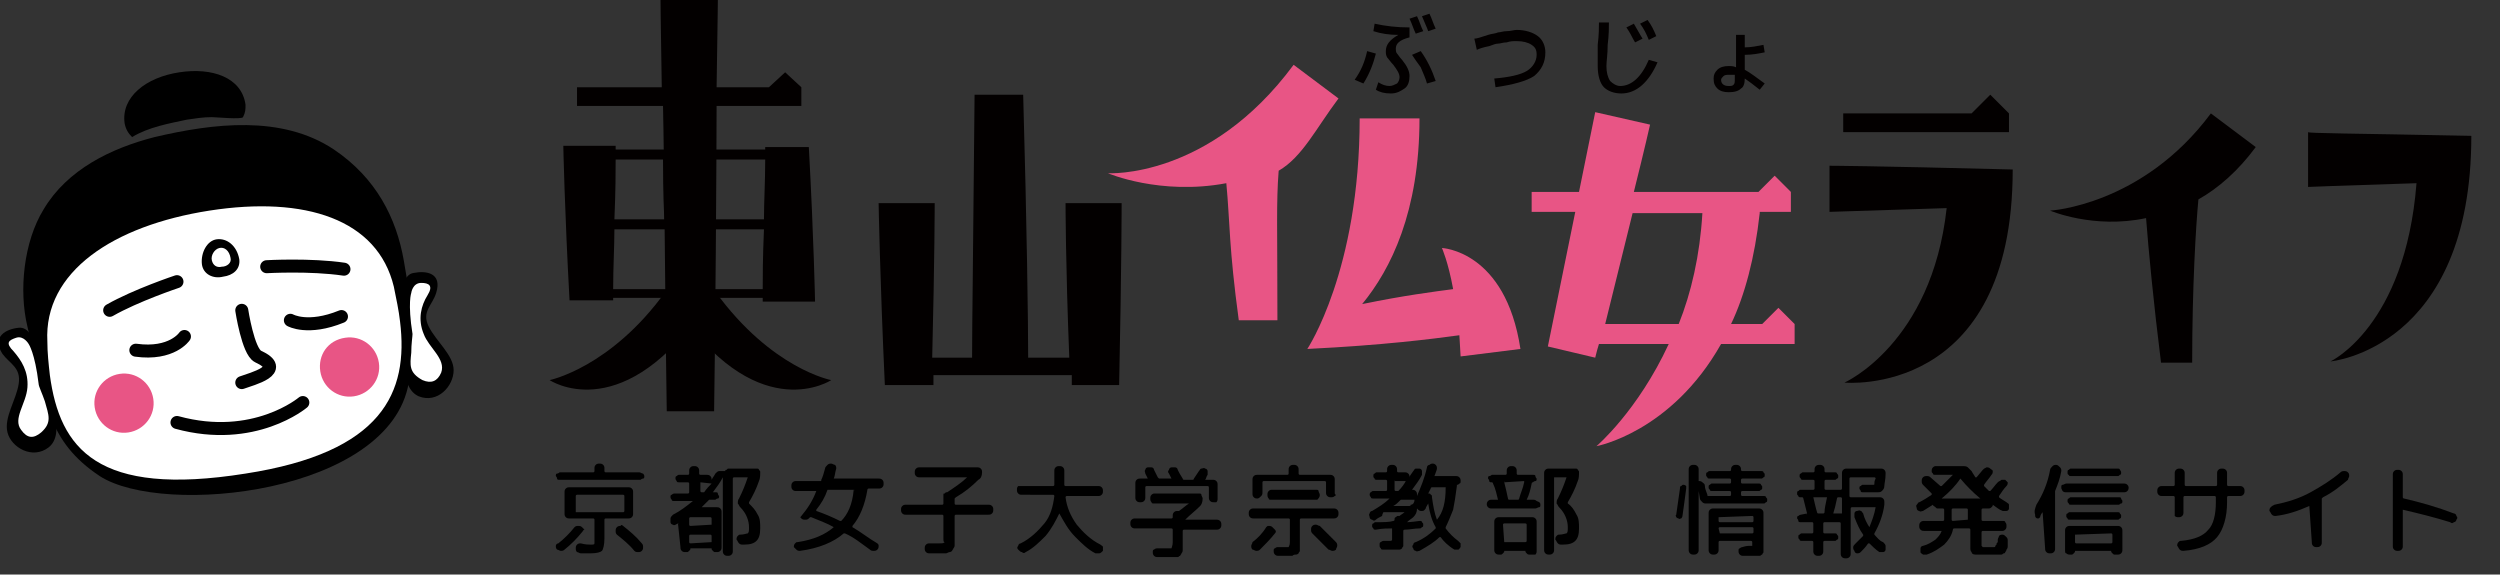 <?xml version="1.0" encoding="utf-8"?>
<!-- Generator: Adobe Illustrator 25.4.8, SVG Export Plug-In . SVG Version: 6.00 Build 0)  -->
<svg version="1.1" id="レイヤー_1" xmlns="http://www.w3.org/2000/svg" xmlns:xlink="http://www.w3.org/1999/xlink" x="0px"
	 y="0px" viewBox="0 0 200.6 46.1" style="enable-background:new 0 0 200.6 46.1;" xml:space="preserve">
<rect x="0" y="0" width="200.6" height="46.1" fill="#333333" stroke="none"/>
<style type="text/css">
	.st0{fill:#030000;}
	.st1{fill:#E85585;}
	.st2{fill-rule:evenodd;clip-rule:evenodd;}
	.st3{fill-rule:evenodd;clip-rule:evenodd;fill:#FFFFFF;}
	.st4{fill:none;stroke:#000000;stroke-width:1.043;stroke-linecap:round;stroke-miterlimit:10;}
	.st5{fill-rule:evenodd;clip-rule:evenodd;fill:#E85585;}
</style>
<g>
	<g>
		<path class="st0" d="M109.7,4.1l0.7,0.2c-0.2,0.8-0.5,1.6-1,2.4l-0.7-0.3C109.2,5.7,109.5,5,109.7,4.1z M112,3.9
			c0,0.1,0,0.3,0.1,0.4s0.2,0.3,0.4,0.5c0.4,0.5,0.6,0.9,0.6,1.3s-0.1,0.8-0.4,1s-0.6,0.4-1.1,0.4s-0.9-0.1-1.2-0.3l0.2-0.6
			c0.3,0.2,0.6,0.3,0.9,0.3c0.2,0,0.4-0.1,0.6-0.2c0.1-0.1,0.2-0.3,0.2-0.5c0-0.3-0.2-0.6-0.5-1c-0.2-0.2-0.4-0.5-0.5-0.6
			c-0.1-0.2-0.1-0.3-0.1-0.5c0-0.5,0.3-0.9,1-1.3l0,0c-0.7,0-1.4-0.1-2-0.3l0.1-0.6c0.9,0.2,1.8,0.3,2.8,0.3V3
			C112.3,3.2,112,3.5,112,3.9z M113.1,1.5l0.6-0.2c0.2,0.4,0.3,0.8,0.5,1.2l-0.6,0.2C113.4,2.3,113.3,1.9,113.1,1.5z M113.3,4.4
			l0.7-0.3c0.5,0.7,0.9,1.5,1.2,2.4l-0.7,0.2c-0.1-0.4-0.3-0.8-0.5-1.3C113.7,5,113.5,4.7,113.3,4.4z M114.1,1.3l0.6-0.2
			c0.2,0.4,0.3,0.8,0.5,1.2l-0.6,0.2C114.5,2.2,114.3,1.8,114.1,1.3z"/>
		<path class="st0" d="M118.3,3.1c0.2,0,0.5-0.1,1.1-0.3c0.3-0.1,0.6-0.1,0.8-0.2c0.2,0,0.4-0.1,0.7-0.1c0.3,0,0.6-0.1,0.8-0.1
			c0.7,0,1.3,0.2,1.7,0.5c0.4,0.3,0.6,0.8,0.6,1.3c0,0.8-0.3,1.4-0.9,1.9c-0.6,0.4-1.7,0.7-3.1,0.9l-0.1-0.7
			c1.2-0.1,2.1-0.3,2.6-0.6c0.5-0.3,0.8-0.8,0.8-1.3c0-0.4-0.1-0.6-0.4-0.8s-0.7-0.3-1.2-0.3c-0.3,0-0.5,0-0.8,0.1
			c-0.3,0-0.5,0.1-0.7,0.1s-0.4,0.1-0.7,0.2c-0.5,0.1-0.8,0.2-1,0.3L118.3,3.1z"/>
		<path class="st0" d="M128.3,1.8h0.8c0,0.4,0,1-0.1,1.8c0,0.8-0.1,1.3-0.1,1.7c0,0.5,0.1,0.9,0.3,1.2c0.2,0.2,0.5,0.4,0.8,0.4
			c0.9,0,1.7-0.7,2.3-2.1L133,5c-0.7,1.6-1.7,2.5-2.9,2.5c-0.6,0-1.1-0.2-1.4-0.5c-0.3-0.3-0.5-0.9-0.5-1.7c0-0.4,0-1,0-1.7
			C128.3,2.8,128.3,2.2,128.3,1.8z M130.5,2.2l0.6-0.3c0.3,0.5,0.5,0.9,0.7,1.2l-0.6,0.3C131,3.1,130.8,2.6,130.5,2.2z M131.6,1.9
			l0.6-0.3c0.3,0.4,0.5,0.8,0.7,1.3l-0.6,0.3C132.1,2.7,131.9,2.3,131.6,1.9z"/>
		<path class="st0" d="M139.3,2.8h0.7c0,0.4,0,0.7,0,1c0.5,0,1-0.1,1.5-0.2l0.1,0.6c-0.5,0.1-1,0.2-1.6,0.2c0,0.1,0,0.1,0,0.2
			s0,0.2,0,0.2c0,0.3,0,0.6,0,0.8c0.4,0.2,0.9,0.6,1.6,1.1l-0.4,0.5c-0.5-0.4-0.9-0.7-1.2-0.9c0,0.4-0.1,0.7-0.3,0.8
			c-0.2,0.2-0.5,0.3-1,0.3c-0.4,0-0.7-0.1-0.9-0.3c-0.2-0.2-0.3-0.4-0.3-0.8c0-0.3,0.1-0.5,0.3-0.7s0.5-0.3,0.9-0.3
			c0.2,0,0.4,0,0.6,0.1c0-0.1,0-0.1,0-0.3c0-0.1,0-0.2,0-0.3C139.3,4,139.3,3.3,139.3,2.8z M139.4,6c-0.2,0-0.4,0-0.6,0
			s-0.4,0-0.5,0.1s-0.2,0.2-0.2,0.3c0,0.3,0.2,0.5,0.6,0.5c0.2,0,0.3,0,0.4-0.1c0.1-0.1,0.1-0.2,0.1-0.5V6H139.4z"/>
	</g>
</g>
<path class="st1" d="M88.9,13.9c0,0,8.1,0.5,14.9-8.7l3.6,2.7c-1.8,2.4-2.9,4.7-4.8,5.8c-0.2,2.6-0.1,4.5-0.1,12h-3.1
	c-0.8-5.9-0.7-7.8-1-11C93.1,15.7,88.9,13.9,88.9,13.9z"/>
<path class="st1" d="M122,28l-4.8,0.6l-0.1-1.7c-2.2,0.3-6.1,0.8-12.2,1.1c0,0,4.2-6.3,4.2-18.5h4.8c0,7.5-2.3,12.1-4.6,14.9
	c3.4-0.7,5.8-1,7.3-1.2c-0.4-2.2-0.9-3.3-0.9-3.3S120.8,20.1,122,28z"/>
<path class="st1" d="M141.2,17.1c-0.4,3.6-1.2,6.6-2.3,8.9h2.5l1.3-1.3L144,26v1.6h-5.9c-4,7.1-10,8.2-10,8.2s3.3-2.8,5.8-8.2h-5.6
	c-0.1,0.3-0.2,0.7-0.3,1.1l-3.8-0.9l2.2-10.8h-3.5v-1.6h3.8L128,9l4.4,1c0,0-0.4,1.8-1.3,5.4h10l1.3-1.3l1.3,1.3V17h-2.5V17.1z
	 M128.8,26h5.9c1-2.5,1.7-5.5,1.9-8.9H131"/>
<path class="st0" d="M146.8,13.3c0,0,3,0,14.7,0.3c0,18.4-13.5,17.1-13.5,17.1s7-3.1,8.2-14l-9.4,0.3V13.3z M161.1,10.6h-13.2V9.1
	h10.3l1.5-1.5l1.5,1.5v1.5H161.1z"/>
<path class="st0" d="M164.5,16.9c0,0,7.4-0.4,12.9-7.8l3.6,2.7c-1.4,1.9-3,3.3-4.6,4.2c-0.2,2.1-0.5,7-0.5,13.1h-2.5
	c-0.6-4.8-1-9-1.2-11.6C168,18.4,164.5,16.9,164.5,16.9z"/>
<path class="st0" d="M198.3,10.9C198.3,28,187,29,187,29s6-2.8,6.9-14.3c-6.3,0.2-8.7,0.3-8.7,0.3v-4.4
	C185.2,10.7,188.5,10.7,198.3,10.9z"/>
<g>
	<path class="st0" d="M46.2,7h6.9C53,1,53,0,53,0h4.6c0,0,0,0.7-0.1,7h4.2L63,5.8L64.3,7v1.5h-6.8c0,3.8-0.1,18.8-0.2,24.5h-3.8
		c-0.1-5.4-0.2-20.5-0.3-24.5h-6.9V7H46.2z"/>
	<path class="st0" d="M44.1,30.5c0,0,4.9-1,9.3-7.1l2.7,1.9C49.6,34.2,44.1,30.5,44.1,30.5z"/>
	<path class="st0" d="M54.7,25.3l2.7-1.9c4.5,6.2,9.3,7.1,9.3,7.1S61.1,34.2,54.7,25.3z"/>
	<path class="st0" d="M61.2,24.1v-0.2h-12c0,0,0,0.1,0,0.2h-3.5c-0.4-7.3-0.5-12.4-0.5-12.4h4.2V12h12v-0.2h3.5
		c0.4,7.3,0.5,12.4,0.5,12.4h-4.2V24.1z M53.6,23.2c-0.1-1.8-0.2-3.4-0.2-4.8h-4.1c0,1.4-0.1,3-0.1,4.8H53.6z M49.3,17.6h4
		c-0.1-2.3-0.1-4-0.1-4.8h-3.8C49.4,13.7,49.4,15.3,49.3,17.6z M61.2,23.2c0-0.9,0-2.5,0.1-4.8h-4c0,1.4-0.1,3-0.1,4.8H61.2z
		 M57.3,17.6h4c0-1.4,0.1-3,0.1-4.8h-4C57.4,13.5,57.4,15.1,57.3,17.6z"/>
</g>
<g>
	<path class="st0" d="M70.5,16.3H75c0,0,0,4.3-0.2,12.4H78c0-2.5,0.1-9.6,0.2-21.1h3.9c0.3,10.6,0.4,18.4,0.4,21.1h3.3
		c-0.3-7.5-0.3-12.4-0.3-12.4H90c0,0,0,5-0.2,14.6H86c0-0.3,0-0.5,0-0.8H74.9c0,0.3,0,0.5,0,0.8H71C70.6,22.2,70.5,16.3,70.5,16.3z"
		/>
</g>
<g>
	<path class="st2" d="M8,38.2c-4.2-2.8-4.4-6-5.8-12c-0.7-2.9-0.3-6.8,1.3-9.4c1.9-3.2,5.4-4.9,8.9-5.8c4.7-1.1,10.2-1.8,14.4,1
		c3.4,2.3,5,5.5,5.6,8.9c0.9,5.2,1,6.4,0.4,9.8C31.3,39.6,13.1,41.5,8,38.2z"/>
	<path class="st2" d="M10.6,11c1.3-0.8,3-1.1,4.4-1.4c0.7-0.1,1.3-0.2,2-0.2c0.3,0,2.4,0.2,2.5,0c0.2-0.4,0.2-0.6,0.2-1
		c-0.3-2.2-2.7-3-5.3-2.6c-2.7,0.4-4.7,2-4.4,4.1C10.1,10.4,10.3,10.7,10.6,11z"/>
	<path class="st3" d="M3.8,27.4c0,0.9,0.1,1.8,0.2,2.7C4.8,36,7.8,39.9,19.7,38c11-1.7,13.1-6.5,12.4-12.2C32,24.9,31.8,24,31.6,23
		c-1.3-5.4-7.1-7.3-14.8-6.1S3.5,21.8,3.8,27.4z"/>
	<path class="st4" d="M24.3,32.3c0,0-3.9,3.3-10.1,1.6"/>
	<path class="st2" d="M16.2,21.2c0.1,0.8,0.9,1.2,1.7,1c0.8-0.1,1.4-0.6,1.3-1.4c-0.2-1.1-1-1.7-1.8-1.6
		C16.6,19.3,16.1,20.3,16.2,21.2z M17,20.9c-0.1-0.4,0.2-0.9,0.6-1s0.8,0.2,0.9,0.8c0.1,0.4-0.3,0.7-0.7,0.7
		C17.4,21.5,17.1,21.3,17,20.9z"/>
	<path class="st4" d="M19.4,24.9c0,0,0.5,3.3,1.3,3.7c2.4,1.1-0.5,1.8-1.3,2.1"/>
	<path class="st4" d="M14.8,27c0,0-1,1.5-3.9,1.1"/>
	<path class="st4" d="M23.3,25.7c0,0,1.4,0.8,4.1-0.3"/>
	<path class="st4" d="M21.4,21.4c0,0,3.5-0.2,6.2,0.2"/>
	<path class="st4" d="M14.2,22.6c0,0-3.3,1.1-5.4,2.3"/>
	<path class="st2" d="M33.6,31.8c1.5,0.6,2.8-0.8,2.8-2.1c0-1.2-1.4-2.3-2-3.5s0.3-1.7,0.6-2.7c0.5-1.6-0.8-1.8-1.8-1.6
		c-0.8,0.1-0.9,1.3-0.9,1.3s0,2.4,0.1,3.6C32.5,28,32,31.1,33.6,31.8z"/>
	<path class="st3" d="M33.9,30.5c0.7,0.3,1.2,0.1,1.5-0.6c0.4-1.1-1-2-1.4-3.1c-0.5-1.2-0.2-2.3,0.3-3.1c0.5-0.8,0.1-1-0.5-1
		c-0.7,0-0.8,0.8-0.8,0.8s-0.3,0.8,0.1,3.3c0,0.2-0.1,0.8-0.1,1.5C32.9,29.3,32.8,29.9,33.9,30.5z"/>
	<path class="st2" d="M3.9,35.9c-1.3,1-3,0-3.3-1.2s0.7-2.6,0.9-3.9c0.2-1.3-0.7-1.6-1.3-2.4c-0.9-1.4,0.3-2,1.3-2.1
		c0.8-0.1,1.2,1,1.2,1s0.6,2.3,0.9,3.5C4,31.9,5.3,34.8,3.9,35.9z"/>
	<path class="st3" d="M3.3,34.7c-0.6,0.5-1.1,0.5-1.6-0.2c-0.7-0.9,0.4-2.1,0.5-3.4c0.1-1.3-0.5-2.2-1.1-2.9
		c-0.7-0.7-0.4-0.9,0.2-1.1s1,0.5,1,0.5s0.5,0.7,0.8,3.2c0,0.2,0.3,0.8,0.5,1.4C3.9,33.3,4.2,33.9,3.3,34.7z"/>
	<path class="st5" d="M7.6,32.7c0.2,1.3,1.4,2.2,2.7,2s2.2-1.4,2-2.7s-1.4-2.2-2.7-2S7.4,31.4,7.6,32.7z"/>
	<path class="st5" d="M25.7,29.8c0.2,1.3,1.4,2.2,2.7,2c1.3-0.2,2.2-1.4,2-2.7c-0.2-1.3-1.4-2.2-2.7-2
		C26.3,27.3,25.5,28.5,25.7,29.8z"/>
</g>
<g>
	<path d="M51.6,38c0.1,0.1,0.1,0.2,0.1,0.2c0,0.1,0,0.2-0.1,0.2s-0.2,0.1-0.2,0.1h-6.5c-0.1,0-0.2,0-0.2-0.1s-0.1-0.2-0.1-0.2
		c0-0.1,0-0.2,0.1-0.2s0.2-0.1,0.2-0.1h2.7c0,0,0.1,0,0.1-0.1v-0.2c0-0.1,0-0.2,0.1-0.3s0.2-0.1,0.3-0.1s0.2,0,0.3,0.1
		s0.1,0.2,0.1,0.3v0.2c0,0,0,0.1,0.1,0.1h2.7C51.4,37.9,51.5,38,51.6,38z M46.7,42.7c-0.4,0.5-0.9,1-1.4,1.4
		c-0.1,0.1-0.2,0.1-0.3,0.1s-0.2-0.1-0.3-0.1c-0.1-0.1-0.1-0.2-0.1-0.3s0.1-0.2,0.2-0.2c0.5-0.4,0.9-0.8,1.3-1.3
		c0.1-0.1,0.2-0.1,0.3-0.1s0.2,0,0.3,0.1s0.1,0.1,0.2,0.2C46.8,42.5,46.8,42.6,46.7,42.7z M47.4,43.7c0.2,0,0.3,0,0.3-0.1
		c0,0,0-0.2,0-0.4v-1.5c0,0,0-0.1-0.1-0.1h-1.5h-0.4c-0.1,0-0.2,0-0.3-0.1s-0.1-0.2-0.1-0.3v-1.7c0-0.1,0-0.2,0.1-0.3
		s0.2-0.1,0.3-0.1h4.7c0.1,0,0.2,0,0.3,0.1s0.1,0.2,0.1,0.3v1.7c0,0.1,0,0.2-0.1,0.3s-0.2,0.1-0.3,0.1h-1.8c0,0-0.1,0-0.1,0.1v1.5
		c0,0.5-0.1,0.9-0.2,1s-0.4,0.2-0.9,0.2c-0.2,0-0.4,0-0.8,0c-0.1,0-0.2-0.1-0.3-0.1c-0.1-0.1-0.1-0.2-0.1-0.3s0-0.2,0.1-0.3
		s0.2-0.1,0.3-0.1C47,43.7,47.2,43.7,47.4,43.7z M46.2,41.1H50c0,0,0.1,0,0.1-0.1v-1.2c0,0,0-0.1-0.1-0.1h-3.7c0,0-0.1,0-0.1,0.1
		V41.1L46.2,41.1z M50,42.2c0.5,0.4,1,0.8,1.5,1.4c0.1,0.1,0.1,0.2,0.1,0.3s0,0.2-0.1,0.3s-0.2,0.1-0.3,0.1s-0.2,0-0.3-0.1
		c-0.4-0.5-0.9-0.9-1.4-1.3c-0.1-0.1-0.1-0.2-0.1-0.3s0-0.2,0.1-0.3s0.2-0.1,0.3-0.1C49.8,42.1,49.9,42.1,50,42.2z"/>
	<path d="M54.4,42L54.4,42c-0.2,0.1-0.3,0.2-0.4,0.1c-0.1,0-0.2-0.1-0.2-0.2c0-0.1,0-0.2,0-0.3s0.1-0.2,0.2-0.3
		c0.6-0.3,1.1-0.7,1.6-1.1l0,0l0,0h-1.5c-0.1,0-0.2,0-0.2-0.1c-0.1-0.1-0.1-0.2-0.1-0.2c0-0.1,0-0.2,0.1-0.2
		c0.1-0.1,0.2-0.1,0.2-0.1h1.1c0,0,0.1,0,0.1-0.1v-0.7c0,0,0-0.1-0.1-0.1h-0.7c-0.1,0-0.2,0-0.2-0.1c-0.1-0.1-0.1-0.2-0.1-0.2
		c0-0.1,0-0.2,0.1-0.2c0.1-0.1,0.1-0.1,0.2-0.1h0.7c0,0,0.1,0,0.1-0.1v-0.2c0-0.1,0-0.2,0.1-0.3s0.2-0.1,0.3-0.1s0.2,0,0.3,0.1
		s0.1,0.2,0.1,0.3V38c0,0,0,0.1,0.1,0.1h0.5c0.1,0,0.2,0,0.3,0.1s0.1,0.2,0.1,0.3l0,0l0,0l0,0c0.1-0.2,0.2-0.3,0.3-0.5
		c0.1-0.1,0.2-0.2,0.3-0.2s0.2,0,0.4,0h0.1l0,0c0-0.1,0-0.1,0.1-0.1l0.1-0.1h2.3c0.1,0,0.2,0,0.2,0.1c0.1,0.1,0.1,0.1,0.1,0.2
		c0,0.2,0,0.5-0.1,0.7c-0.2,0.6-0.5,1.2-0.8,1.7v0.1c0.3,0.3,0.5,0.5,0.7,0.9C61,41.6,61,42,61,42.4c0,0.5-0.1,0.8-0.3,1
		s-0.5,0.3-1,0.3h-0.1c-0.1,0-0.2,0-0.3-0.1s-0.1-0.2-0.2-0.3c0-0.1,0-0.2,0.1-0.3s0.1-0.1,0.2-0.1c0.3,0,0.5-0.1,0.6-0.1
		c0.1-0.1,0.1-0.2,0.1-0.5c0-0.5-0.2-1.1-0.7-1.6c-0.1-0.1-0.1-0.2-0.2-0.3c0-0.1,0-0.3,0.1-0.4c0.3-0.6,0.5-1.1,0.7-1.7l0,0l0,0
		h-1.1c0,0-0.1,0-0.1,0.1v5.8c0,0.1,0,0.2-0.1,0.3s-0.2,0.1-0.3,0.1s-0.2,0-0.3-0.1S58,44.3,58,44.2v-5.9l0,0l0,0
		c-0.2,0.4-0.5,0.8-0.8,1.2l0,0l0,0h0.2c0.1,0,0.2,0,0.2,0.1s0.1,0.2,0.1,0.2c0,0.1,0,0.2-0.1,0.2s-0.2,0.1-0.2,0.1H57h-0.1
		c-0.2,0.2-0.4,0.4-0.6,0.6l0,0l0,0h1.2c0.1,0,0.2,0,0.3,0.1s0.1,0.2,0.1,0.3v2.8c0,0.1,0,0.2-0.1,0.3s-0.2,0.1-0.3,0.1h-0.1
		c-0.1,0-0.1,0-0.2-0.1c-0.1-0.1-0.1-0.1-0.1-0.2l0,0h-1.7l0,0c0,0.1,0,0.1-0.1,0.2c-0.1,0.1-0.1,0.1-0.2,0.1H55
		c-0.1,0-0.2,0-0.3-0.1s-0.1-0.2-0.1-0.3L54.4,42C54.5,42.1,54.5,42,54.4,42C54.5,42,54.5,42,54.4,42z M57.1,42.1v-0.5
		c0,0,0-0.1-0.1-0.1h-1.6c0,0-0.1,0-0.1,0.1v0.5c0,0,0,0.1,0.1,0.1L57.1,42.1C57.1,42.2,57.1,42.2,57.1,42.1z M57.1,43.5V43
		c0,0,0-0.1-0.1-0.1h-1.6c0,0-0.1,0-0.1,0.1v0.5c0,0,0,0.1,0.1,0.1L57.1,43.5L57.1,43.5z M56.2,38.7v0.7c0,0,0,0.1,0.1,0.1h0.1h0.1
		c0.2-0.3,0.4-0.5,0.6-0.7l0,0l0,0L56.2,38.7C56.2,38.6,56.2,38.6,56.2,38.7z"/>
	<path d="M64.3,41.4c0.5-0.6,0.9-1.2,1.2-2l0,0l0,0h-1.6c-0.1,0-0.2,0-0.3-0.1s-0.1-0.2-0.1-0.3s0-0.2,0.1-0.3s0.2-0.1,0.3-0.1h1.9
		c0.1,0,0.1,0,0.1-0.1c0.1-0.2,0.2-0.5,0.3-0.9c0-0.1,0.1-0.2,0.2-0.3s0.2-0.1,0.3-0.1c0.1,0,0.2,0.1,0.3,0.1
		c0.1,0.1,0.1,0.2,0.1,0.3c-0.1,0.3-0.1,0.6-0.2,0.8l0,0l0,0h3.6c0.1,0,0.2,0,0.3,0.1c0.1,0.1,0.1,0.2,0.1,0.3s0,0.2-0.1,0.3
		s-0.2,0.1-0.3,0.1h-0.8c0,0-0.1,0-0.1,0.1c-0.2,1.2-0.6,2.2-1.2,2.9v0.1c0.7,0.4,1.3,0.9,2,1.3c0.1,0.1,0.1,0.1,0.1,0.2
		c0,0.1,0,0.2-0.1,0.3s-0.2,0.1-0.3,0.1c-0.1,0-0.2,0-0.3-0.1c-0.7-0.5-1.3-1-2-1.3h-0.1c-0.8,0.7-2,1.2-3.5,1.4
		c-0.1,0-0.2,0-0.3-0.1c-0.1-0.1-0.1-0.1-0.2-0.2c0-0.1,0-0.2,0.1-0.3s0.1-0.1,0.2-0.1c1.3-0.2,2.2-0.6,2.9-1.2l0,0l0,0
		c-0.5-0.3-1.1-0.5-1.8-0.8H65l-0.1,0.1c-0.1,0.1-0.2,0.1-0.3,0.1c-0.1,0-0.2,0-0.3-0.1c-0.1-0.1-0.1-0.1-0.1-0.2
		C64.2,41.6,64.2,41.5,64.3,41.4z M68.5,39.3h-2h-0.1c-0.2,0.6-0.5,1.1-0.9,1.6V41c0.6,0.2,1.3,0.5,1.9,0.8h0.1
		C68,41.3,68.4,40.5,68.5,39.3C68.6,39.4,68.6,39.4,68.5,39.3C68.6,39.4,68.6,39.3,68.5,39.3z"/>
	<path d="M75.7,43.2v-1.8c0,0,0-0.1-0.1-0.1h-2.9c-0.1,0-0.2,0-0.3-0.1c-0.1-0.1-0.1-0.2-0.1-0.3s0-0.2,0.1-0.3s0.2-0.1,0.3-0.1h2.9
		c0,0,0.1,0,0.1-0.1v-0.7c0-0.1,0-0.1,0.1-0.1l0.1-0.1c0,0,0,0,0.1,0c0.6-0.4,1.2-0.8,1.6-1.2l0,0l0,0h-3.8c-0.1,0-0.2,0-0.3-0.1
		c-0.1-0.1-0.1-0.2-0.1-0.3s0-0.2,0.1-0.3s0.2-0.1,0.3-0.1h4.6c0.1,0,0.2,0,0.3,0.1c0.1,0.1,0.1,0.2,0.1,0.3c0,0.3-0.1,0.5-0.3,0.6
		c-0.5,0.5-1.1,1-1.8,1.4L76.6,40v0.4c0,0,0,0.1,0.1,0.1h2.6c0.1,0,0.2,0,0.3,0.1c0.1,0.1,0.1,0.2,0.1,0.3s0,0.2-0.1,0.3
		s-0.2,0.1-0.3,0.1h-2.6c0,0-0.1,0-0.1,0.1v1.8c0,0.2,0,0.4,0,0.5s0,0.2-0.1,0.3c0,0.1-0.1,0.1-0.1,0.2c0,0-0.1,0.1-0.2,0.1
		s-0.2,0.1-0.3,0.1c-0.1,0-0.2,0-0.4,0c-0.2,0-0.5,0-0.9,0c-0.1,0-0.2,0-0.3-0.1c-0.1-0.1-0.1-0.2-0.1-0.3s0-0.2,0.1-0.3
		s0.2-0.1,0.3-0.1c0.5,0,0.7,0,0.8,0c0.2,0,0.3,0,0.4-0.1C75.7,43.5,75.7,43.4,75.7,43.2z"/>
	<path d="M85,41.2c-0.3,0.6-0.6,1.2-1.1,1.8c-0.5,0.5-1,1-1.6,1.3c-0.1,0.1-0.2,0.1-0.3,0c-0.1,0-0.2-0.1-0.3-0.2
		c-0.1-0.1-0.1-0.2,0-0.3c0-0.1,0.1-0.2,0.2-0.2c0.8-0.4,1.4-1,1.9-1.6s0.7-1.4,0.8-2.2c0,0,0-0.1-0.1-0.1H82c-0.1,0-0.2,0-0.3-0.1
		c-0.1-0.1-0.1-0.2-0.1-0.3s0-0.2,0.1-0.3c0.1,0,0.2,0,0.3,0h2.5c0,0,0.1,0,0.1-0.1v-1.1c0-0.1,0-0.2,0.1-0.3s0.2-0.1,0.3-0.1
		s0.2,0,0.3,0.1c0.1,0.1,0.1,0.2,0.1,0.3v1.1c0,0,0,0.1,0.1,0.1h2.6c0.1,0,0.2,0,0.3,0.1c0.1,0.1,0.1,0.2,0.1,0.3s0,0.2-0.1,0.3
		s-0.2,0.1-0.3,0.1h-2.5c0,0-0.1,0-0.1,0.1c0.1,0.8,0.4,1.5,0.9,2.2c0.5,0.6,1.1,1.2,1.9,1.6c0.1,0.1,0.2,0.1,0.2,0.2
		c0,0.1,0,0.2,0,0.3c-0.1,0.1-0.2,0.2-0.3,0.2c-0.1,0-0.2,0-0.3,0c-0.6-0.3-1.1-0.8-1.6-1.3C85.7,42.5,85.4,41.9,85,41.2
		C85.1,41.2,85.1,41.2,85,41.2C85.1,41.2,85,41.2,85,41.2z"/>
	<path d="M94.1,43.5v-1c0,0,0-0.1-0.1-0.1h-2.9c-0.1,0-0.2,0-0.3-0.1c-0.1-0.1-0.1-0.2-0.1-0.3s0-0.2,0.1-0.3s0.2-0.1,0.3-0.1H94
		c0,0,0.1,0,0.1-0.1v-0.1c0-0.1,0-0.2,0.1-0.3s0.2-0.1,0.3-0.1h0.1c0.3-0.2,0.5-0.4,0.8-0.6l0,0l0,0h-2.8c-0.1,0-0.2,0-0.2-0.1
		c-0.1-0.1-0.1-0.2-0.1-0.3s0-0.2,0.1-0.3s0.2-0.1,0.2-0.1h3.6c0.1,0,0.2,0,0.2,0.1s0.1,0.2,0.1,0.3c0,0.3-0.1,0.5-0.2,0.6
		c-0.4,0.4-0.8,0.7-1.2,1.1l0,0l0,0h2.5c0.1,0,0.2,0,0.3,0.1C98,41.9,98,42,98,42.1s0,0.2-0.1,0.3s-0.2,0.1-0.3,0.1H95
		c0,0-0.1,0-0.1,0.1v1.1c0,0.2,0,0.3,0,0.4c0,0.1,0,0.2-0.1,0.3c0,0.1-0.1,0.1-0.1,0.2c-0.1,0-0.1,0.1-0.2,0.1s-0.2,0-0.3,0h-0.4
		c-0.2,0-0.5,0-0.9,0c-0.1,0-0.2,0-0.3-0.1c-0.1-0.1-0.1-0.2-0.1-0.3s0-0.2,0.1-0.2c0.1-0.1,0.2-0.1,0.3-0.1c0.4,0,0.7,0,0.8,0
		c0.2,0,0.3,0,0.3,0C94.1,43.7,94.1,43.6,94.1,43.5z M97.4,40.3c-0.1,0-0.2,0-0.3-0.1C97,40.1,97,40,97,39.9v-0.8c0,0,0-0.1-0.1-0.1
		H92c0,0-0.1,0-0.1,0.1v0.8c0,0.1,0,0.2-0.1,0.3s-0.2,0.1-0.3,0.1c-0.1,0-0.2,0-0.3-0.1c-0.1-0.1-0.1-0.2-0.1-0.3v-1.1
		c0-0.1,0-0.2,0.1-0.3s0.2-0.1,0.3-0.1h0.6l0,0l0,0L91.9,38c0-0.1-0.1-0.2,0-0.3c0-0.1,0.1-0.2,0.2-0.2s0.2,0,0.3,0
		c0.1,0,0.2,0.1,0.2,0.2c0.1,0.2,0.2,0.4,0.3,0.6l0.1,0.1h1l0,0l0,0L93.8,38c-0.1-0.1-0.1-0.2,0-0.3c0-0.1,0.1-0.2,0.2-0.2
		s0.2,0,0.3,0c0.1,0,0.2,0.1,0.2,0.2c0.1,0.2,0.2,0.4,0.4,0.7c0,0,0,0.1,0.1,0.1h0.7c0,0,0.1,0,0.1-0.1l0.4-0.6
		c0.1-0.1,0.1-0.2,0.2-0.2s0.2-0.1,0.3,0c0.1,0,0.2,0.1,0.2,0.2c0,0.1,0,0.2,0,0.3c-0.1,0.1-0.1,0.3-0.2,0.4l0,0l0,0h0.6
		c0.1,0,0.2,0,0.3,0.1c0.1,0.1,0.1,0.2,0.1,0.3V40c0,0.1,0,0.2-0.1,0.3C97.6,40.3,97.5,40.3,97.4,40.3z"/>
	<path d="M103.5,43.5v-1.8c0,0,0-0.1-0.1-0.1h-2.8c-0.1,0-0.2,0-0.3-0.1s-0.1-0.2-0.1-0.3s0-0.2,0.1-0.3s0.2-0.1,0.3-0.1h6.4
		c0.1,0,0.2,0,0.3,0.1c0.1,0.1,0.1,0.2,0.1,0.3s0,0.2-0.1,0.3s-0.2,0.1-0.3,0.1h-2.6c0,0-0.1,0-0.1,0.1v1.8c0,0.1,0,0.3,0,0.4
		c0,0.1,0,0.2,0,0.3s-0.1,0.1-0.1,0.2c0,0-0.1,0.1-0.2,0.1s-0.2,0-0.3,0.1c-0.1,0-0.2,0-0.4,0c-0.1,0-0.3,0-0.7,0
		c-0.1,0-0.2,0-0.3-0.1c-0.1-0.1-0.1-0.2-0.1-0.3s0-0.2,0.1-0.2c0.1-0.1,0.2-0.1,0.2-0.1c0.3,0,0.5,0,0.6,0c0.2,0,0.3,0,0.3,0
		C103.5,43.7,103.5,43.6,103.5,43.5z M102.3,42.8c-0.4,0.5-0.8,0.9-1.2,1.3c-0.1,0.1-0.2,0.1-0.3,0.1c-0.1,0-0.2-0.1-0.3-0.1
		c-0.1-0.1-0.1-0.2-0.1-0.3s0.1-0.2,0.1-0.3c0.4-0.3,0.8-0.7,1.1-1.2c0.1-0.1,0.1-0.1,0.2-0.1s0.2,0,0.3,0.1
		c0.1,0.1,0.1,0.1,0.2,0.2C102.4,42.6,102.4,42.7,102.3,42.8z M107.1,39.8c-0.1,0.1-0.2,0.1-0.3,0.1s-0.2,0-0.3-0.1
		s-0.1-0.2-0.1-0.3v-0.8c0,0,0-0.1-0.1-0.1h-4.9c0,0-0.1,0-0.1,0.1v0.8c0,0.1,0,0.2-0.1,0.3S101,40,100.9,40s-0.2,0-0.3-0.1
		c-0.1-0.1-0.1-0.2-0.1-0.3v-1.1c0-0.1,0-0.2,0.1-0.3s0.2-0.1,0.3-0.1h2.4c0,0,0.1,0,0.1-0.1v-0.3c0-0.1,0-0.2,0.1-0.3
		s0.2-0.1,0.3-0.1c0.1,0,0.2,0,0.3,0.1c0.1,0.1,0.1,0.2,0.1,0.3V38c0,0,0,0.1,0.1,0.1h2.4c0.1,0,0.2,0,0.3,0.1
		c0.1,0.1,0.1,0.2,0.1,0.3v1.1C107.2,39.7,107.2,39.8,107.1,39.8z M105.7,40.1H102c-0.1,0-0.2,0-0.2-0.1c-0.1-0.1-0.1-0.2-0.1-0.3
		s0-0.2,0.1-0.3s0.2-0.1,0.2-0.1h3.6c0.1,0,0.2,0,0.2,0.1s0.1,0.2,0.1,0.3S105.9,39.9,105.7,40.1C105.7,40.1,105.8,40.1,105.7,40.1z
		 M105.9,42.2c0.5,0.5,0.9,0.9,1.3,1.3c0.1,0.1,0.1,0.2,0.1,0.3s-0.1,0.2-0.1,0.3c-0.1,0.1-0.2,0.1-0.3,0.1c-0.1,0-0.2-0.1-0.3-0.1
		c-0.4-0.4-0.8-0.8-1.3-1.3c-0.1-0.1-0.1-0.2-0.1-0.3s0-0.2,0.1-0.3s0.2-0.1,0.3-0.1C105.7,42.1,105.8,42.2,105.9,42.2z"/>
	<path d="M110.9,41.4c-0.2,0.1-0.4,0.2-0.5,0.3s-0.2,0.1-0.3,0c-0.1,0-0.2-0.1-0.2-0.2c0-0.1-0.1-0.2,0-0.3c0-0.1,0.1-0.2,0.2-0.2
		c0.5-0.3,1-0.6,1.4-1l0,0l0,0h-1.3c-0.1,0-0.2,0-0.2-0.1c-0.1-0.1-0.1-0.2-0.1-0.2s0-0.2,0.1-0.2c0.1-0.1,0.1-0.1,0.2-0.1h1
		c0,0,0.1,0,0.1-0.1v-0.7c0,0,0-0.1-0.1-0.1h-0.7c-0.1,0-0.2,0-0.2-0.1c-0.1-0.1-0.1-0.1-0.1-0.2s0-0.2,0.1-0.2
		c0.1-0.1,0.1-0.1,0.2-0.1h0.7c0,0,0.1,0,0.1-0.1v-0.1c0-0.1,0-0.2,0.1-0.3s0.2-0.1,0.3-0.1c0.1,0,0.2,0,0.3,0.1
		c0.1,0.1,0.1,0.2,0.1,0.3v0.1c0,0,0,0.1,0.1,0.1h0.5c0.1,0,0.2,0,0.3,0.1s0.1,0.2,0.1,0.3l0,0l0,0c0-0.1,0.1-0.2,0.3-0.5
		c0.1-0.1,0.1-0.2,0.2-0.2s0.2,0,0.3,0c0.1,0,0.2,0.1,0.2,0.2c0,0.1,0,0.2,0,0.3c-0.2,0.4-0.5,0.8-0.8,1.2l0,0l0,0l0,0
		c0.1,0,0.2,0,0.3,0.1c0.1,0.1,0.1,0.2,0.1,0.3v0.1l0,0l0,0c0.3-0.7,0.6-1.4,0.8-2.3c0-0.1,0.1-0.2,0.2-0.2c0.1-0.1,0.2-0.1,0.3-0.1
		c0.1,0,0.2,0.1,0.2,0.1c0.1,0.1,0.1,0.2,0.1,0.3s-0.1,0.3-0.2,0.6l0,0l0,0h1.7c0.1,0,0.2,0,0.3,0.1c0.1,0.1,0.1,0.2,0.1,0.3l0,0
		c0,0.1,0,0.2-0.1,0.2c-0.1,0.1-0.1,0.1-0.2,0.1c0,0,0,0,0,0.1c-0.1,0.8-0.2,1.4-0.3,1.9c-0.2,0.5-0.4,1-0.6,1.4v0.1
		c0.3,0.4,0.6,0.7,1,1c0.1,0.1,0.1,0.1,0.2,0.2c0,0.1,0,0.2,0,0.3c-0.1,0.1-0.1,0.2-0.2,0.2s-0.2,0-0.3,0c-0.5-0.3-0.9-0.7-1.1-1
		h-0.1c-0.4,0.4-0.9,0.7-1.6,1.1c-0.1,0-0.2,0.1-0.3,0c-0.1,0-0.2-0.1-0.2-0.2c-0.1-0.1-0.1-0.2,0-0.3c0-0.1,0.1-0.2,0.2-0.2
		c0.7-0.3,1.2-0.7,1.6-1.1v-0.1c-0.3-0.5-0.5-1.2-0.6-1.9l0,0l0,0c-0.1,0.2-0.2,0.3-0.2,0.4c-0.1,0.1-0.1,0.2-0.3,0.2
		c-0.1,0-0.2,0-0.3-0.1l-0.1-0.1l0,0l0,0c0,0.3-0.1,0.5-0.3,0.7c-0.1,0.1-0.3,0.2-0.5,0.4l0,0l0,0c0,0,0.3,0,1-0.1
		c0.1,0,0.2,0,0.2,0.1c0.1,0.1,0.1,0.1,0.1,0.2c0,0.1,0,0.2-0.1,0.2c-0.1,0.1-0.1,0.1-0.2,0.1c-0.4,0-0.8,0.1-1.2,0.1
		c0,0-0.1,0-0.1,0.1v0.5c0,0.1,0,0.3,0,0.4c0,0.1,0,0.2,0,0.3s-0.1,0.1-0.1,0.2c0,0-0.1,0.1-0.2,0.1s-0.1,0-0.3,0
		c-0.1,0-0.2,0-0.4,0c-0.1,0-0.3,0-0.6,0c-0.1,0-0.2,0-0.2-0.1c-0.1-0.1-0.1-0.1-0.1-0.3c0-0.1,0-0.2,0.1-0.2
		c0.1-0.1,0.2-0.1,0.2-0.1c0.2,0,0.4,0,0.5,0s0.2,0,0.2-0.1c0,0,0-0.2,0-0.4v-0.4c0,0,0,0,0-0.1s0,0,0,0c-0.3,0-0.8,0-1.3,0.1
		c-0.1,0-0.2,0-0.2-0.1c-0.1-0.1-0.1-0.1-0.1-0.2c0-0.1,0-0.2,0.1-0.2c0.1-0.1,0.1-0.1,0.2-0.1c0.6,0,1.1,0,1.4-0.1
		c0,0,0.1,0,0.1-0.1l0,0c0-0.1,0-0.2,0.1-0.2c0.1-0.1,0.1-0.1,0.2-0.1h0.1c0.1-0.1,0.3-0.2,0.4-0.3l0,0l0,0H111
		C110.9,41.3,110.9,41.4,110.9,41.4z M113.5,40.1h-1h-0.1c-0.2,0.2-0.4,0.4-0.6,0.5l0,0l0,0h1.3c0,0,0.1,0,0.1-0.1
		C113.4,40.5,113.5,40.3,113.5,40.1C113.6,40.1,113.6,40.1,113.5,40.1C113.6,40.1,113.5,40.1,113.5,40.1z M111.9,38.6v0.7
		c0,0,0,0.1,0.1,0.1h0.1h0.1c0.3-0.3,0.5-0.6,0.6-0.8l0,0l0,0H111.9C112,38.5,111.9,38.5,111.9,38.6z M116,39.1h-1.1
		c0,0-0.1,0-0.1,0.1l-0.2,0.4l0,0l0,0c0.1,0,0.2,0,0.2,0.1c0.1,0,0.1,0.1,0.1,0.2c0.1,0.7,0.2,1.3,0.4,1.8l0,0l0,0
		C115.8,41.1,116,40.3,116,39.1C116.1,39.1,116.1,39.1,116,39.1z"/>
	<path d="M123.6,40.5c0,0.1,0,0.2-0.1,0.2s-0.2,0.1-0.3,0.1h-3.5c-0.1,0-0.2,0-0.3-0.1c-0.1-0.1-0.1-0.2-0.1-0.2
		c0-0.1,0-0.2,0.1-0.3s0.2-0.1,0.3-0.1h0.5l0,0l0,0c-0.1-0.4-0.2-0.9-0.4-1.3c0,0,0-0.1-0.1-0.1l0,0c-0.1,0-0.2,0-0.2-0.1
		s-0.1-0.2-0.1-0.2c0-0.1,0-0.2,0.1-0.2s0.2-0.1,0.2-0.1h1.1c0,0,0.1,0,0.1-0.1v-0.2c0-0.1,0-0.2,0.1-0.3s0.2-0.1,0.3-0.1
		s0.2,0,0.3,0.1c0.1,0.1,0.1,0.2,0.1,0.3V38c0,0,0,0.1,0.1,0.1h1.2c0.1,0,0.2,0,0.2,0.1s0.1,0.2,0.1,0.2c0,0.1,0,0.2-0.1,0.2
		s-0.2,0.1-0.2,0.1l0,0c0,0-0.1,0-0.1,0.1c-0.1,0.5-0.2,0.9-0.4,1.3l0,0l0,0h0.5c0.1,0,0.2,0,0.3,0.1
		C123.6,40.3,123.6,40.4,123.6,40.5z M122.8,44.5L122.8,44.5c-0.2,0-0.2,0-0.3-0.1s-0.1-0.1-0.1-0.2l0,0h-1.7l0,0
		c0,0.1,0,0.1-0.1,0.2c-0.1,0.1-0.1,0.1-0.2,0.1h-0.1c-0.1,0-0.2,0-0.3-0.1c-0.1-0.1-0.1-0.2-0.1-0.3v-2.2c0-0.1,0-0.2,0.1-0.3
		s0.2-0.1,0.3-0.1h2.6c0.1,0,0.2,0,0.3,0.1c0.1,0.1,0.1,0.2,0.1,0.3v2.3c0,0.1,0,0.2-0.1,0.3C123,44.5,123,44.5,122.8,44.5z
		 M120.7,43.5h1.7c0,0,0.1,0,0.1-0.1v-1.3c0,0,0-0.1-0.1-0.1h-1.7c0,0-0.1,0-0.1,0.1L120.7,43.5C120.6,43.5,120.7,43.5,120.7,43.5z
		 M120.7,38.7c0.1,0.4,0.2,0.8,0.3,1.3c0,0,0,0.1,0.1,0.1h0.7c0,0,0.1,0,0.1-0.1c0.1-0.4,0.3-0.8,0.4-1.3c0,0,0,0,0-0.1s0,0,0,0
		L120.7,38.7C120.8,38.6,120.7,38.6,120.7,38.7L120.7,38.7z M124.7,38.3v5.8c0,0.1,0,0.2-0.1,0.3s-0.2,0.1-0.3,0.1
		c-0.1,0-0.2,0-0.3-0.1c-0.1-0.1-0.1-0.2-0.1-0.3V38c0-0.1,0-0.2,0.1-0.3s0.2-0.1,0.3-0.1h2.1c0.1,0,0.2,0,0.2,0.1
		c0.1,0.1,0.1,0.1,0.1,0.2c0,0.2,0,0.5-0.1,0.7c-0.2,0.6-0.5,1.2-0.8,1.7v0.1c0.3,0.2,0.5,0.5,0.7,0.9c0.2,0.3,0.2,0.7,0.2,1.1
		c0,0.5-0.1,0.8-0.3,1c-0.2,0.2-0.5,0.3-1,0.3h-0.1c-0.1,0-0.2,0-0.3-0.1c-0.1-0.1-0.1-0.2-0.2-0.3c0-0.1,0-0.2,0.1-0.3
		s0.1-0.1,0.2-0.1c0.3,0,0.5-0.1,0.6-0.1c0.1-0.1,0.1-0.2,0.1-0.5c0-0.5-0.2-1.1-0.7-1.6c-0.1-0.1-0.1-0.2-0.2-0.3
		c0-0.1,0-0.3,0.1-0.4c0.3-0.6,0.5-1.1,0.7-1.7l0,0l0,0L124.7,38.3C124.7,38.2,124.7,38.3,124.7,38.3z"/>
	<path d="M135.3,39.2c-0.1,0.8-0.2,1.5-0.3,2.2c0,0.1-0.1,0.2-0.1,0.2c-0.1,0-0.2,0.1-0.2,0c-0.1,0-0.2-0.1-0.2-0.1
		c0-0.1-0.1-0.1,0-0.2c0.1-0.7,0.2-1.4,0.3-2.1c0-0.1,0-0.2,0.1-0.2c0.1-0.1,0.1-0.1,0.2-0.1c0.1,0,0.2,0.1,0.2,0.1
		C135.3,39,135.3,39.1,135.3,39.2z M136.3,39.4v4.7c0,0.1,0,0.2-0.1,0.3s-0.2,0.1-0.3,0.1s-0.2,0-0.3-0.1s-0.1-0.2-0.1-0.3v-6.4
		c0-0.1,0-0.2,0.1-0.3s0.2-0.1,0.3-0.1s0.2,0,0.3,0.1s0.1,0.2,0.1,0.3v0.9l0,0l0,0c0.1,0,0.2,0,0.3,0.1s0.2,0.1,0.2,0.3
		s0.1,0.4,0.2,0.7c0,0.1,0,0.1,0.1,0.1h1.7c0,0,0.1,0,0.1-0.1v-0.2c0,0,0-0.1-0.1-0.1h-1.4c-0.1,0-0.2,0-0.2-0.1
		c-0.1-0.1-0.1-0.1-0.1-0.2c0-0.1,0-0.2,0.1-0.2c0.1-0.1,0.1-0.1,0.2-0.1h1.4c0,0,0.1,0,0.1-0.1v-0.2c0,0,0-0.1-0.1-0.1h-1.6
		c-0.1,0-0.2,0-0.2-0.1c-0.1-0.1-0.1-0.1-0.1-0.2c0-0.1,0-0.2,0.1-0.2c0.1-0.1,0.1-0.1,0.2-0.1h1.6c0,0,0.1,0,0.1-0.1l0,0
		c0-0.1,0-0.2,0.1-0.3s0.2-0.1,0.3-0.1s0.2,0,0.3,0.1s0.1,0.2,0.1,0.3l0,0c0,0,0,0.1,0.1,0.1h1.5c0.1,0,0.2,0,0.2,0.1
		c0.1,0.1,0.1,0.1,0.1,0.2c0,0.1,0,0.2-0.1,0.2c-0.1,0.1-0.1,0.1-0.2,0.1h-1.5c0,0-0.1,0-0.1,0.1v0.2c0,0,0,0.1,0.1,0.1h1.3
		c0.1,0,0.2,0,0.2,0.1c0.1,0.1,0.1,0.1,0.1,0.2c0,0.1,0,0.2-0.1,0.2c-0.1,0.1-0.1,0.1-0.2,0.1h-1.3c0,0-0.1,0-0.1,0.1v0.2
		c0,0,0,0.1,0.1,0.1h1.7c0.1,0,0.2,0,0.2,0.1c0.1,0.1,0.1,0.1,0.1,0.2s0,0.2-0.1,0.2c-0.1,0.1-0.1,0.1-0.2,0.1H137h-0.1
		c-0.1,0-0.2,0-0.3-0.1s-0.2-0.2-0.2-0.3L136.3,39.4L136.3,39.4z M140.3,43.8c0.2,0,0.2,0,0.3,0c0,0,0-0.1,0-0.2v-0.1
		c0,0,0-0.1-0.1-0.1H138c0,0-0.1,0-0.1,0.1v0.6c0,0.1,0,0.2-0.1,0.3s-0.2,0.1-0.3,0.1s-0.2,0-0.3-0.1s-0.1-0.2-0.1-0.3v-2.9
		c0-0.1,0-0.2,0.1-0.3s0.2-0.1,0.3-0.1h3.6c0.1,0,0.2,0,0.3,0.1s0.1,0.2,0.1,0.3v2.4c0,0.1,0,0.3,0,0.4s0,0.2,0,0.3
		s-0.1,0.1-0.1,0.2c-0.1,0-0.1,0.1-0.2,0.1c-0.1,0-0.2,0-0.3,0h-0.4c0,0-0.2,0-0.6,0c-0.1,0-0.2,0-0.3-0.1s-0.1-0.2-0.1-0.3
		s0-0.2,0.1-0.2c0.1-0.1,0.2-0.1,0.2-0.1C140.1,43.8,140.3,43.8,140.3,43.8z M137.9,41.5v0.3c0,0,0,0.1,0.1,0.1h2.6
		c0,0,0.1,0,0.1-0.1v-0.3c0,0,0-0.1-0.1-0.1L137.9,41.5C137.9,41.4,137.9,41.4,137.9,41.5z M138,42.8h2.6c0,0,0.1,0,0.1-0.1v-0.3
		c0,0,0-0.1-0.1-0.1H138c0,0-0.1,0-0.1,0.1L138,42.8C137.9,42.8,137.9,42.8,138,42.8z"/>
	<path d="M145,41.2c-0.1-0.4-0.2-0.8-0.3-1.2c0,0,0-0.1-0.1-0.1h-0.1c-0.1,0-0.2,0-0.2-0.1c-0.1-0.1-0.1-0.1-0.1-0.2s0-0.2,0.1-0.2
		c0.1-0.1,0.1-0.1,0.2-0.1h1c0,0,0.1,0,0.1-0.1v-0.6c0,0,0-0.1-0.1-0.1h-0.8c-0.1,0-0.2,0-0.2-0.1c-0.1-0.1-0.1-0.1-0.1-0.2
		s0-0.2,0.1-0.2c0.1-0.1,0.1-0.1,0.2-0.1h0.8c0,0,0.1,0,0.1-0.1v-0.1c0-0.1,0-0.2,0.1-0.3s0.2-0.1,0.3-0.1s0.2,0,0.3,0.1
		s0.1,0.2,0.1,0.3v0.1c0,0,0,0.1,0.1,0.1h0.7c0.1,0,0.2,0,0.2,0.1c0.1,0.1,0.1,0.1,0.1,0.2s0,0.2-0.1,0.2c-0.1,0.1-0.1,0.1-0.2,0.1
		h-0.7c0,0-0.1,0-0.1,0.1v0.6c0,0,0,0.1,0.1,0.1h1.2c0,0,0.1,0,0.1-0.1V38c0-0.1,0-0.2,0.1-0.3s0.2-0.1,0.3-0.1h2.7
		c0.1,0,0.2,0,0.3,0.1s0.1,0.2,0.1,0.3c0,0.5-0.1,0.8-0.1,1s-0.1,0.3-0.2,0.4c-0.1,0.1-0.2,0.1-0.4,0.1c-0.3,0-0.7,0-1.1,0
		c-0.1,0-0.2,0-0.2-0.1s-0.1-0.1-0.1-0.2c0-0.1,0-0.2,0.1-0.2c0.1-0.1,0.1-0.1,0.2-0.1c0.4,0,0.6,0,0.8,0c0.1,0,0.1,0,0.1-0.1
		s0-0.2,0.1-0.4c0,0,0-0.1-0.1-0.1h-1.9c0,0-0.1,0-0.1,0.1v1.4c0,0,0,0.1,0.1,0.1h2.3c0.1,0,0.2,0,0.3,0.1s0.1,0.2,0.1,0.3v0.2
		c-0.1,0.8-0.4,1.6-0.8,2.3v0.1c0.2,0.2,0.4,0.5,0.7,0.6c0.1,0.1,0.2,0.2,0.2,0.3s0,0.2,0,0.3s-0.1,0.2-0.2,0.2c-0.1,0-0.2,0-0.3,0
		c-0.3-0.2-0.6-0.5-0.8-0.7h-0.1c-0.2,0.3-0.4,0.5-0.6,0.7c-0.1,0.1-0.2,0.1-0.3,0.1s-0.2-0.1-0.2-0.2c-0.1-0.1-0.1-0.2-0.1-0.3
		s0.1-0.2,0.2-0.3c0.2-0.2,0.4-0.4,0.6-0.6v-0.1c-0.3-0.4-0.5-0.9-0.7-1.4c0-0.1,0-0.2,0-0.3s0.1-0.2,0.2-0.2c0.1,0,0.2-0.1,0.3,0
		c0.1,0,0.1,0.1,0.2,0.2c0.1,0.4,0.3,0.8,0.5,1.1l0,0l0,0c0.2-0.5,0.4-1,0.5-1.6l0,0l0,0h-1.9c0,0-0.1,0-0.1,0.1v3.6
		c0,0.1,0,0.2-0.1,0.3s-0.2,0.1-0.3,0.1s-0.2,0-0.3-0.1s-0.1-0.2-0.1-0.3V42c0,0,0-0.1-0.1-0.1h-1.2c0,0-0.1,0-0.1,0.1v0.7
		c0,0,0,0.1,0.1,0.1h0.8c0.1,0,0.2,0,0.2,0.1c0.1,0.1,0.1,0.1,0.1,0.2c0,0.1,0,0.2-0.1,0.2c-0.1,0.1-0.1,0.1-0.2,0.1h-0.8
		c0,0-0.1,0-0.1,0.1v0.7c0,0.1,0,0.2-0.1,0.3s-0.2,0.1-0.3,0.1s-0.2,0-0.3-0.1s-0.1-0.2-0.1-0.3v-0.7c0,0,0-0.1-0.1-0.1h-0.8
		c-0.1,0-0.2,0-0.2-0.1c-0.1-0.1-0.1-0.1-0.1-0.2c0-0.1,0-0.2,0.1-0.2c0.1-0.1,0.1-0.1,0.2-0.1h0.8c0,0,0.1,0,0.1-0.1V42
		c0,0,0-0.1-0.1-0.1h-0.9c-0.1,0-0.2,0-0.2-0.1s-0.1-0.2-0.1-0.2c0-0.1,0-0.2,0.1-0.2c0.1-0.1,0.2-0.1,0.2-0.1L145,41.2
		C144.9,41.3,145,41.3,145,41.2L145,41.2z M146.6,39.9L146.6,39.9h-1.1l0,0l0,0c0.1,0.4,0.2,0.9,0.3,1.2c0,0,0,0.1,0.1,0.1h0.4
		c0,0,0.1,0,0.1-0.1C146.4,40.8,146.5,40.4,146.6,39.9C146.6,40,146.6,39.9,146.6,39.9L146.6,39.9z M147.8,41.2V40
		c0,0,0-0.1-0.1-0.1h-0.2c0,0-0.1,0-0.1,0.1c-0.1,0.5-0.2,0.9-0.3,1.2l0,0l0,0H147.8C147.7,41.3,147.8,41.2,147.8,41.2z"/>
	<path d="M155.1,40.5c-0.3,0.2-0.5,0.3-0.8,0.5c-0.1,0-0.2,0.1-0.3,0c-0.1,0-0.2-0.1-0.2-0.2c0-0.1-0.1-0.2,0-0.3s0.1-0.2,0.2-0.2
		c0.4-0.2,0.7-0.4,1-0.6v-0.1l-0.7-0.7c-0.1-0.1-0.1-0.2-0.1-0.3s0-0.2,0.1-0.3s0.2-0.1,0.3-0.1s0.2,0,0.3,0.1l0.8,0.7h0.1
		c0.3-0.3,0.6-0.6,0.9-0.9l0,0l0,0h-1.4c-0.1,0-0.2,0-0.2-0.1c-0.1-0.1-0.1-0.1-0.1-0.2c0-0.1,0-0.2,0.1-0.3s0.2-0.1,0.2-0.1h2.2
		c0.1,0,0.3,0,0.4,0.1c0.1,0.1,0.2,0.2,0.3,0.3c0.1,0.2,0.2,0.3,0.3,0.5h0.1l0.5-0.6c0.1-0.1,0.1-0.1,0.3-0.2c0.1,0,0.2,0,0.3,0.1
		s0.2,0.1,0.2,0.2c0,0.1,0,0.2-0.1,0.3c-0.2,0.3-0.4,0.5-0.6,0.8V39c0.1,0.1,0.3,0.3,0.4,0.4h0.1c0.2-0.2,0.4-0.5,0.6-0.7
		c0.1-0.1,0.2-0.1,0.3-0.2c0.1,0,0.2,0,0.3,0c0.1,0.1,0.1,0.1,0.2,0.2c0,0.1,0,0.2-0.1,0.3c-0.2,0.2-0.4,0.5-0.6,0.8v0.1
		c0.1,0.1,0.3,0.2,0.6,0.4c0.1,0.1,0.2,0.1,0.2,0.2c0,0.1,0,0.2,0,0.3S161.1,41,161,41s-0.2,0-0.3,0c-0.3-0.1-0.5-0.3-0.8-0.5l0,0
		l0,0c0,0.1,0,0.1-0.1,0.2c0,0-0.1,0.1-0.2,0.1h-0.5c0,0-0.1,0-0.1,0.1v0.8c0,0,0,0.1,0.1,0.1h1.6c0.1,0,0.2,0,0.2,0.1
		c0.1,0.1,0.1,0.2,0.1,0.3s0,0.2-0.1,0.3s-0.2,0.1-0.2,0.1h-1.6c0,0-0.1,0-0.1,0.1v1c0,0.1,0,0.1,0,0.1s0,0,0.1,0.1c0,0,0.1,0,0.2,0
		h0.3h0.2c0.1,0,0.1,0,0.2,0c0.1,0,0.1,0,0.1-0.1l0.1-0.1c0-0.1,0-0.1,0.1-0.2c0-0.1,0-0.2,0-0.2c0-0.1,0.1-0.2,0.1-0.3
		c0.1-0.1,0.2-0.1,0.3-0.1s0.2,0.1,0.3,0.2c0.1,0.1,0.1,0.2,0.1,0.3s0,0.1,0,0.2c0,0.1,0,0.1,0,0.2c0,0.1,0,0.2-0.1,0.3
		c0,0.1-0.1,0.2-0.1,0.2c0,0.1-0.1,0.1-0.1,0.1c-0.1,0-0.1,0.1-0.2,0.1c-0.1,0-0.1,0-0.3,0s-0.3,0-0.4,0h-0.5c-0.4,0-0.7,0-0.9,0
		s-0.3-0.1-0.3-0.2c-0.1-0.1-0.1-0.2-0.1-0.4v-1.4c0,0,0-0.1-0.1-0.1h-1.2c0,0-0.1,0-0.1,0.1c-0.1,0.5-0.4,0.9-0.7,1.2
		c-0.4,0.3-0.8,0.6-1.4,0.8c-0.1,0-0.2,0-0.3,0c-0.1-0.1-0.2-0.1-0.2-0.2c0-0.1,0-0.2,0-0.3s0.1-0.2,0.2-0.2c0.4-0.1,0.7-0.3,1-0.5
		c0.2-0.2,0.4-0.4,0.5-0.7l0,0l0,0h-1.4c-0.1,0-0.2,0-0.3-0.1s-0.1-0.2-0.1-0.3s0-0.2,0.1-0.3s0.2-0.1,0.3-0.1h1.5
		c0,0,0.1,0,0.1-0.1v-0.1v-0.7c0,0,0-0.1-0.1-0.1h-0.4c-0.1,0-0.1,0-0.2-0.1S155.1,40.6,155.1,40.5
		C155.1,40.6,155.1,40.5,155.1,40.5L155.1,40.5z M157.3,38.4c-0.4,0.6-0.9,1.1-1.5,1.6l0,0l0,0h3.1l0,0l0,0
		C158.3,39.5,157.8,39,157.3,38.4C157.4,38.4,157.4,38.4,157.3,38.4L157.3,38.4z M157.9,41.7v-0.8c0,0,0-0.1-0.1-0.1h-1.1
		c0,0-0.1,0-0.1,0.1v0.7v0.1c0,0,0,0.1,0.1,0.1L157.9,41.7L157.9,41.7z"/>
	<path d="M163.9,41.1c-0.1,0.1-0.2,0.3-0.2,0.4c-0.1,0.1-0.1,0.1-0.2,0.1c-0.1,0-0.2-0.1-0.2-0.2v-0.1c-0.1-0.3,0-0.5,0.1-0.8
		c0.5-0.8,0.9-1.7,1.1-2.8c0-0.1,0.1-0.2,0.2-0.3c0.1-0.1,0.2-0.1,0.3-0.1s0.2,0.1,0.3,0.2c0.1,0.1,0.1,0.2,0.1,0.3
		c-0.1,0.6-0.3,1.1-0.5,1.6v0.1V44c0,0.1,0,0.2-0.1,0.3s-0.2,0.1-0.3,0.1s-0.2,0-0.3-0.1s-0.1-0.2-0.1-0.3L163.9,41.1
		C164,41.1,164,41.1,163.9,41.1L163.9,41.1z M165.4,39.1c0-0.1,0-0.2,0.1-0.2s0.2-0.1,0.3-0.1h4.6c0.1,0,0.2,0,0.3,0.1
		s0.1,0.2,0.1,0.2c0,0.1,0,0.2-0.1,0.3s-0.2,0.1-0.3,0.1h-4.6c-0.1,0-0.2,0-0.3-0.1C165.4,39.2,165.4,39.2,165.4,39.1z M165.7,44.1
		v-1.5c0-0.1,0-0.2,0.1-0.3s0.2-0.1,0.3-0.1h3.8c0.1,0,0.2,0,0.3,0.1s0.1,0.2,0.1,0.3v1.5c0,0.1,0,0.2-0.1,0.3s-0.2,0.1-0.3,0.1
		h-0.2c-0.1,0-0.1,0-0.2-0.1c-0.1-0.1-0.1-0.1-0.1-0.2l0,0h-2.9l0,0c0,0.1,0,0.1-0.1,0.2c-0.1,0.1-0.1,0.1-0.2,0.1h-0.1
		c-0.1,0-0.2,0-0.3-0.1C165.7,44.4,165.7,44.3,165.7,44.1z M170.3,40.2c0,0.1,0,0.2-0.1,0.2s-0.1,0.1-0.2,0.1h-3.8
		c-0.1,0-0.2,0-0.2-0.1c-0.1-0.1-0.1-0.1-0.1-0.2s0-0.2,0.1-0.2c0.1-0.1,0.1-0.1,0.2-0.1h3.8c0.1,0,0.2,0,0.2,0.1
		S170.3,40.1,170.3,40.2z M165.8,41.4c0-0.1,0-0.2,0.1-0.2c0.1-0.1,0.1-0.1,0.2-0.1h3.8c0.1,0,0.2,0,0.2,0.1
		c0.1,0.1,0.1,0.1,0.1,0.2c0,0.1,0,0.2-0.1,0.2c-0.1,0.1-0.1,0.1-0.2,0.1h-3.8c-0.1,0-0.2,0-0.2-0.1
		C165.8,41.5,165.8,41.5,165.8,41.4z M165.9,37.9c0-0.1,0-0.2,0.1-0.2c0.1-0.1,0.1-0.1,0.2-0.1h3.7c0.1,0,0.2,0,0.2,0.1
		c0.1,0.1,0.1,0.2,0.1,0.2c0,0.1,0,0.2-0.1,0.2c-0.1,0.1-0.1,0.1-0.2,0.1h-3.7c-0.1,0-0.2,0-0.2-0.1C165.9,38.1,165.9,38,165.9,37.9
		z M166.5,42.9v0.6c0,0,0,0.1,0.1,0.1h2.8c0,0,0.1,0,0.1-0.1v-0.6c0,0,0-0.1-0.1-0.1L166.5,42.9C166.5,42.8,166.5,42.9,166.5,42.9z"
		/>
	<path d="M174.5,41.1v-1.2c0,0,0-0.1-0.1-0.1h-0.9c-0.1,0-0.2,0-0.3-0.1s-0.1-0.2-0.1-0.3s0-0.2,0.1-0.3s0.2-0.1,0.3-0.1h0.9
		c0,0,0.1,0,0.1-0.1V38c0-0.1,0-0.2,0.1-0.3s0.2-0.1,0.3-0.1s0.2,0,0.3,0.1s0.1,0.2,0.1,0.3v0.9c0,0,0,0.1,0.1,0.1h2.4
		c0,0,0.1,0,0.1-0.1V38c0-0.1,0-0.2,0.1-0.3s0.2-0.1,0.3-0.1s0.2,0,0.3,0.1s0.1,0.2,0.1,0.3v0.9c0,0,0,0.1,0.1,0.1h0.9
		c0.1,0,0.2,0,0.3,0.1s0.1,0.2,0.1,0.3s0,0.2-0.1,0.3s-0.2,0.1-0.3,0.1h-0.9c0,0-0.1,0-0.1,0.1v0.4c0,1.2-0.3,2.2-0.8,2.8
		s-1.4,1-2.7,1.1c-0.1,0-0.2,0-0.3-0.1s-0.1-0.2-0.2-0.3c0-0.1,0-0.2,0.1-0.3s0.1-0.1,0.2-0.1c1.1-0.1,1.8-0.4,2.2-0.9
		c0.4-0.4,0.6-1.2,0.6-2.2v-0.4c0,0,0-0.1-0.1-0.1h-2.4c0,0-0.1,0-0.1,0.1v1.2c0,0.1,0,0.2-0.1,0.3s-0.2,0.1-0.3,0.1s-0.2,0-0.3-0.1
		C174.5,41.3,174.5,41.2,174.5,41.1z"/>
	<path d="M185.3,40.6c-0.9,0.4-1.8,0.7-2.7,0.8c-0.1,0-0.2,0-0.3-0.1s-0.1-0.2-0.2-0.3c0-0.1,0-0.2,0.1-0.3s0.1-0.1,0.3-0.2
		c1-0.2,2-0.5,2.9-1s1.7-1,2.4-1.6c0.1-0.1,0.2-0.1,0.3-0.1s0.2,0,0.3,0.1s0.1,0.2,0.1,0.3s-0.1,0.2-0.1,0.3c-0.6,0.5-1.2,1-2,1.4
		l-0.1,0.1v3.5c0,0.1,0,0.2-0.1,0.3s-0.2,0.1-0.3,0.1s-0.2,0-0.3-0.1s-0.1-0.2-0.1-0.3L185.3,40.6C185.4,40.6,185.4,40.6,185.3,40.6
		z"/>
	<path d="M192.8,40.9v2.9c0,0.1,0,0.2-0.1,0.3s-0.2,0.1-0.3,0.1s-0.2,0-0.3-0.1s-0.1-0.2-0.1-0.3v-5.7c0-0.1,0-0.2,0.1-0.3
		s0.2-0.1,0.3-0.1s0.2,0,0.3,0.1s0.1,0.2,0.1,0.3v1.8c0,0,0,0.1,0.1,0.1c1.3,0.3,2.7,0.7,4,1.2c0.1,0,0.2,0.1,0.2,0.2
		c0.1,0.1,0.1,0.2,0,0.3c0,0.1-0.1,0.2-0.2,0.2c-0.1,0.1-0.2,0.1-0.3,0C195.3,41.5,194.1,41.2,192.8,40.9
		C192.8,40.8,192.8,40.9,192.8,40.9z"/>
</g>
</svg>
